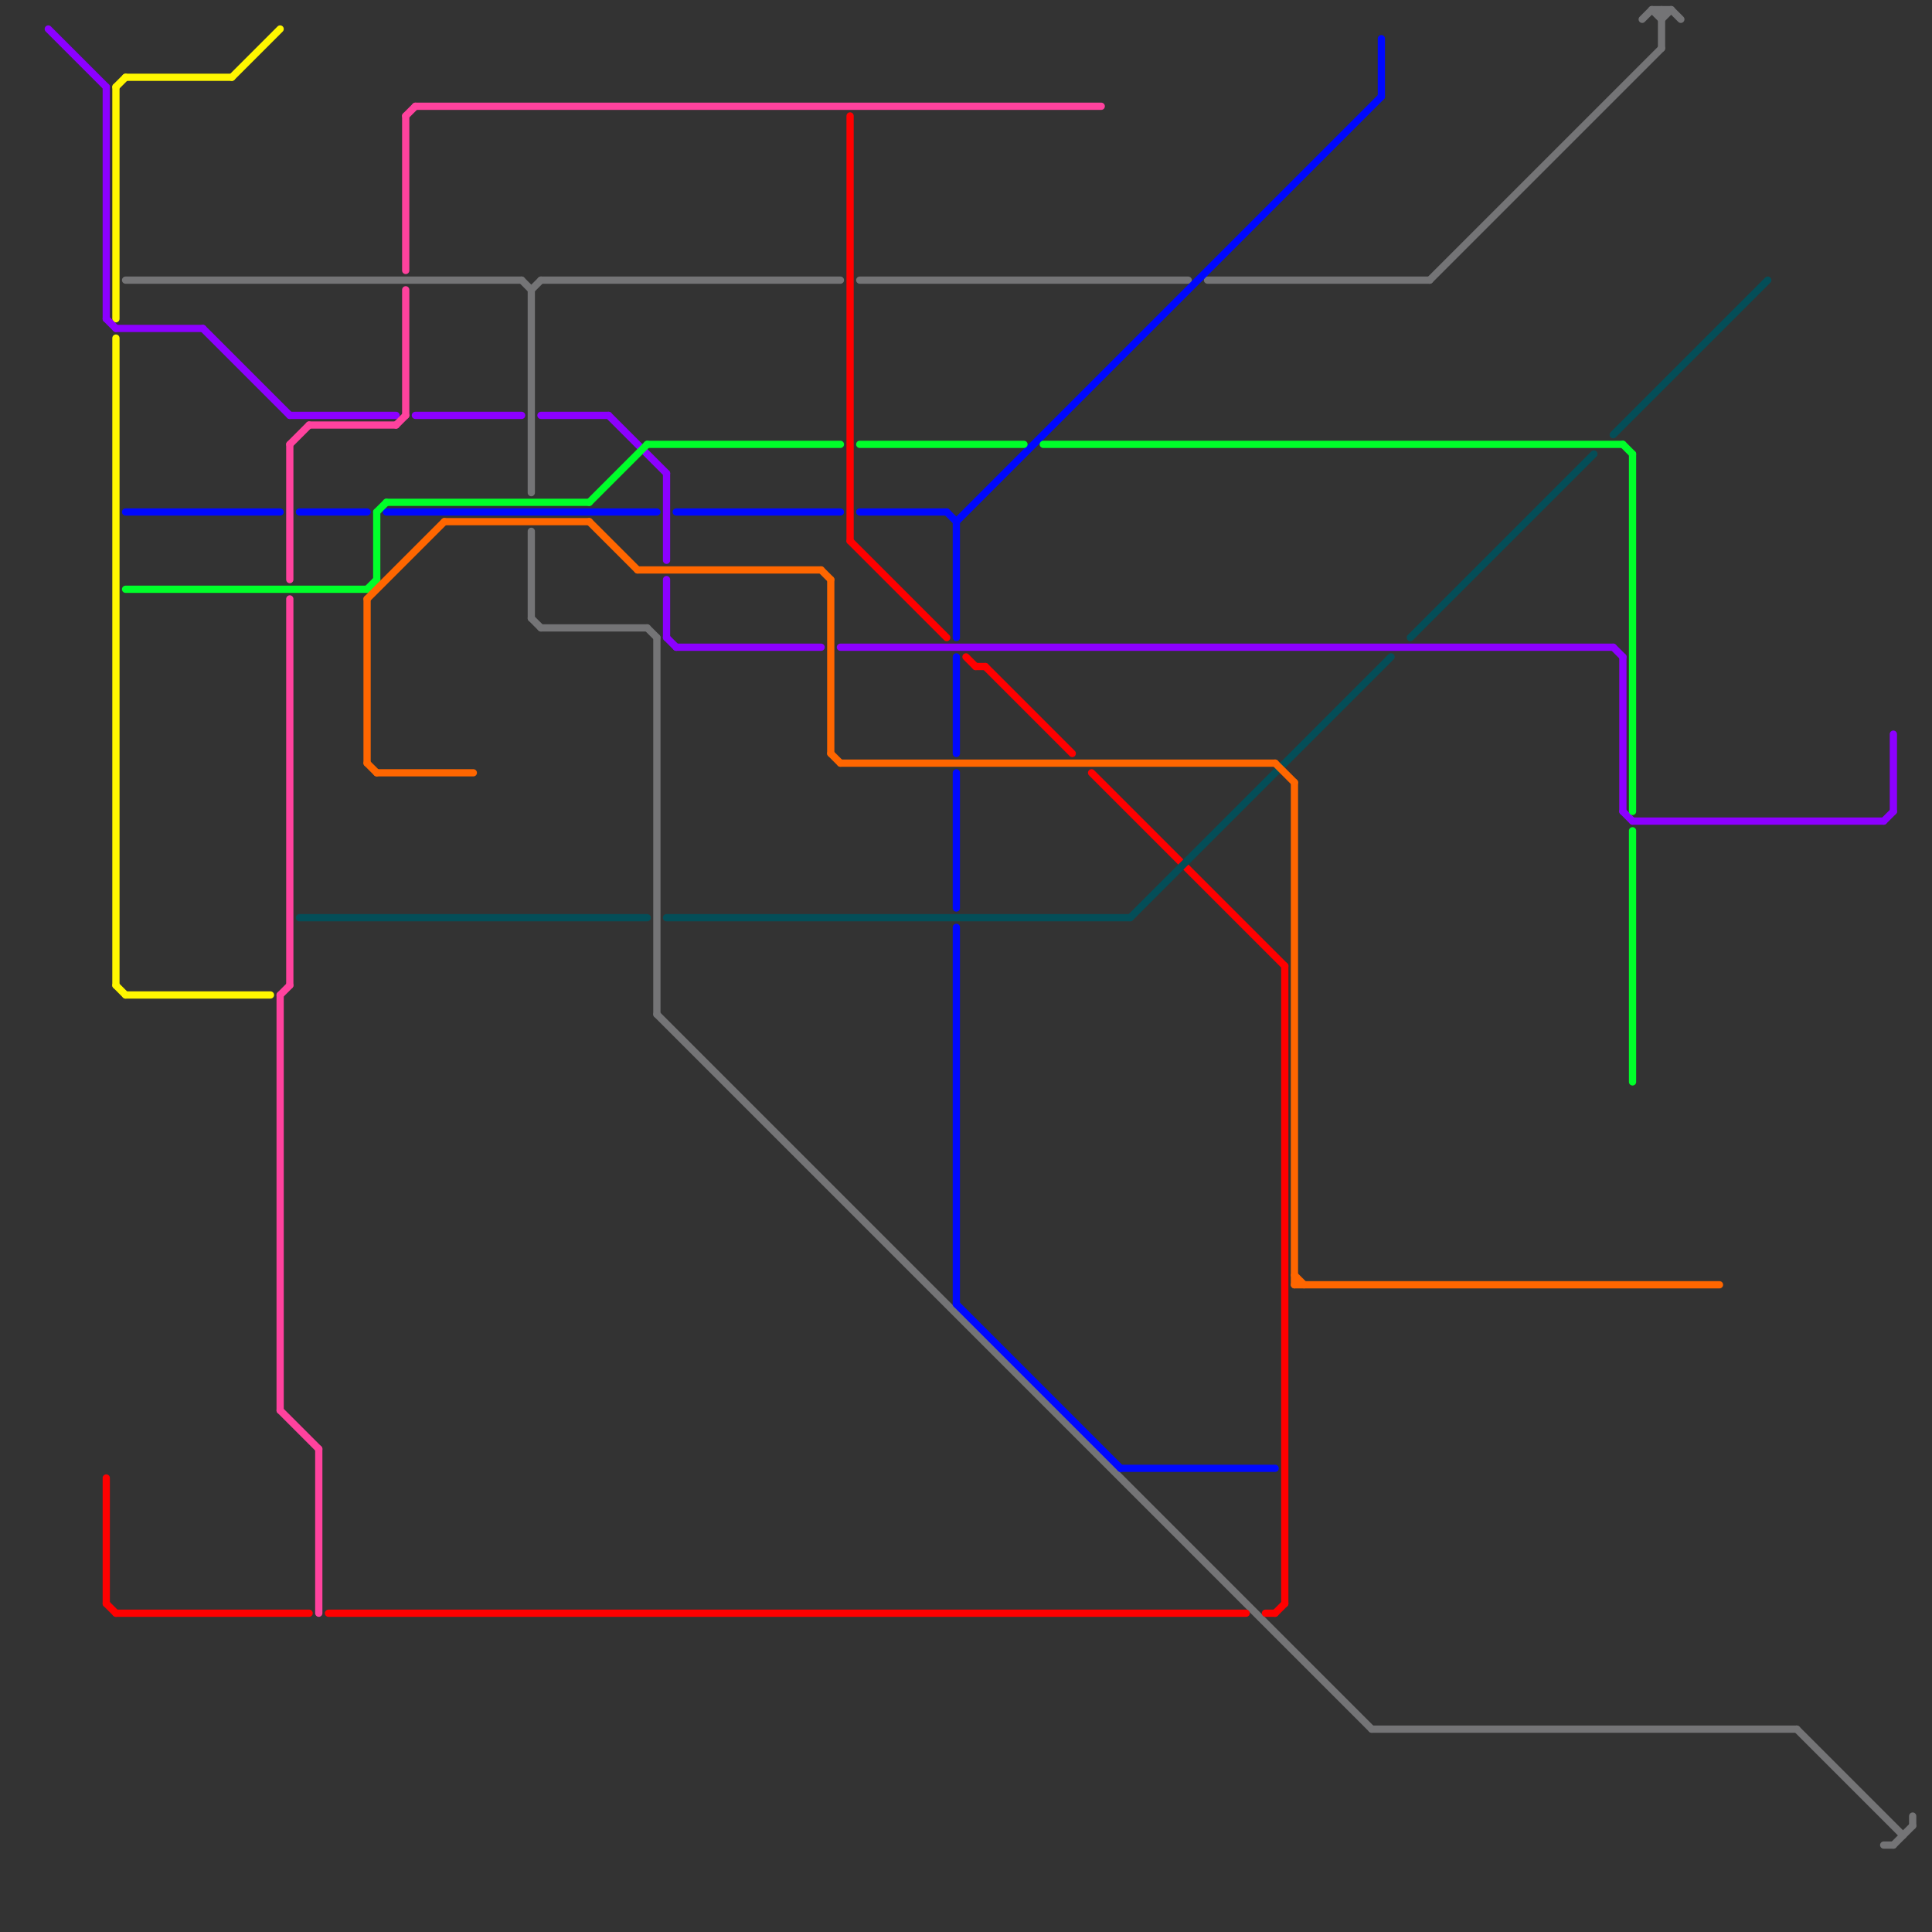 
<svg version="1.1" xmlns="http://www.w3.org/2000/svg" viewBox="0 0 200 200">
<rect x="0" y="0" width="200" height="200" fill="#333333" stroke="none"/>
<style>text { font: 1px Helvetica; font-weight: 600; white-space: pre; dominant-baseline: central; } line { stroke-width: 1; fill: none; stroke-linecap: round; stroke-linejoin: round; } .c0 { stroke: #747476 } .c1 { stroke: #fff700 } .c2 { stroke: #0008ff } .c3 { stroke: #8c00ff } .c4 { stroke: #ff0000 } .c5 { stroke: #ff429e } .c6 { stroke: #00ff2a } .c7 { stroke: #044e58 } .c8 { stroke: #ff6600 } .w2 { stroke-width: .75; }</style><defs><g id="ct-xf"><circle r="0.5" fill="#fff" stroke="#000" stroke-width="0.2"/></g><g id="ct"><circle r="0.5" fill="#fff" stroke="#000" stroke-width="0.1"/></g></defs><line class="c0 w2" x1="148" y1="29" x2="172" y2="5"/><line class="c0 w2" x1="56" y1="29" x2="87" y2="29"/><line class="c0 w2" x1="125" y1="29" x2="148" y2="29"/><line class="c0 w2" x1="54" y1="29" x2="55" y2="30"/><line class="c0 w2" x1="55" y1="55" x2="55" y2="64"/><line class="c0 w2" x1="67" y1="65" x2="68" y2="66"/><line class="c0 w2" x1="55" y1="30" x2="56" y2="29"/><line class="c0 w2" x1="198" y1="188" x2="198" y2="189"/><line class="c0 w2" x1="172" y1="1" x2="172" y2="5"/><line class="c0 w2" x1="171" y1="1" x2="173" y2="1"/><line class="c0 w2" x1="196" y1="191" x2="198" y2="189"/><line class="c0 w2" x1="55" y1="30" x2="55" y2="51"/><line class="c0 w2" x1="89" y1="29" x2="123" y2="29"/><line class="c0 w2" x1="171" y1="1" x2="172" y2="2"/><line class="c0 w2" x1="170" y1="2" x2="171" y2="1"/><line class="c0 w2" x1="68" y1="105" x2="142" y2="179"/><line class="c0 w2" x1="173" y1="1" x2="174" y2="2"/><line class="c0 w2" x1="142" y1="179" x2="186" y2="179"/><line class="c0 w2" x1="186" y1="179" x2="197" y2="190"/><line class="c0 w2" x1="56" y1="65" x2="67" y2="65"/><line class="c0 w2" x1="172" y1="2" x2="173" y2="1"/><line class="c0 w2" x1="13" y1="29" x2="54" y2="29"/><line class="c0 w2" x1="195" y1="191" x2="196" y2="191"/><line class="c0 w2" x1="55" y1="64" x2="56" y2="65"/><line class="c0 w2" x1="68" y1="66" x2="68" y2="105"/><line class="c1 w2" x1="24" y1="8" x2="29" y2="3"/><line class="c1 w2" x1="12" y1="102" x2="13" y2="103"/><line class="c1 w2" x1="13" y1="103" x2="28" y2="103"/><line class="c1 w2" x1="13" y1="8" x2="24" y2="8"/><line class="c1 w2" x1="12" y1="35" x2="12" y2="102"/><line class="c1 w2" x1="12" y1="9" x2="13" y2="8"/><line class="c1 w2" x1="12" y1="9" x2="12" y2="33"/><line class="c2 w2" x1="89" y1="53" x2="98" y2="53"/><line class="c2 w2" x1="99" y1="54" x2="99" y2="66"/><line class="c2 w2" x1="99" y1="68" x2="99" y2="78"/><line class="c2 w2" x1="99" y1="80" x2="99" y2="94"/><line class="c2 w2" x1="31" y1="53" x2="38" y2="53"/><line class="c2 w2" x1="143" y1="4" x2="143" y2="10"/><line class="c2 w2" x1="70" y1="53" x2="87" y2="53"/><line class="c2 w2" x1="116" y1="152" x2="132" y2="152"/><line class="c2 w2" x1="99" y1="54" x2="143" y2="10"/><line class="c2 w2" x1="99" y1="96" x2="99" y2="135"/><line class="c2 w2" x1="99" y1="135" x2="116" y2="152"/><line class="c2 w2" x1="98" y1="53" x2="99" y2="54"/><line class="c2 w2" x1="40" y1="53" x2="68" y2="53"/><line class="c2 w2" x1="13" y1="53" x2="29" y2="53"/><line class="c3 w2" x1="69" y1="66" x2="70" y2="67"/><line class="c3 w2" x1="63" y1="43" x2="69" y2="49"/><line class="c3 w2" x1="12" y1="34" x2="21" y2="34"/><line class="c3 w2" x1="30" y1="43" x2="41" y2="43"/><line class="c3 w2" x1="196" y1="76" x2="196" y2="84"/><line class="c3 w2" x1="21" y1="34" x2="30" y2="43"/><line class="c3 w2" x1="69" y1="60" x2="69" y2="66"/><line class="c3 w2" x1="56" y1="43" x2="63" y2="43"/><line class="c3 w2" x1="11" y1="9" x2="11" y2="33"/><line class="c3 w2" x1="87" y1="67" x2="167" y2="67"/><line class="c3 w2" x1="169" y1="85" x2="195" y2="85"/><line class="c3 w2" x1="69" y1="49" x2="69" y2="58"/><line class="c3 w2" x1="5" y1="3" x2="11" y2="9"/><line class="c3 w2" x1="167" y1="67" x2="168" y2="68"/><line class="c3 w2" x1="43" y1="43" x2="54" y2="43"/><line class="c3 w2" x1="70" y1="67" x2="85" y2="67"/><line class="c3 w2" x1="11" y1="33" x2="12" y2="34"/><line class="c3 w2" x1="195" y1="85" x2="196" y2="84"/><line class="c3 w2" x1="168" y1="84" x2="169" y2="85"/><line class="c3 w2" x1="168" y1="68" x2="168" y2="84"/><line class="c4 w2" x1="132" y1="167" x2="133" y2="166"/><line class="c4 w2" x1="11" y1="153" x2="11" y2="166"/><line class="c4 w2" x1="101" y1="69" x2="102" y2="69"/><line class="c4 w2" x1="100" y1="68" x2="101" y2="69"/><line class="c4 w2" x1="88" y1="56" x2="98" y2="66"/><line class="c4 w2" x1="102" y1="69" x2="111" y2="78"/><line class="c4 w2" x1="113" y1="80" x2="133" y2="100"/><line class="c4 w2" x1="34" y1="167" x2="129" y2="167"/><line class="c4 w2" x1="88" y1="12" x2="88" y2="56"/><line class="c4 w2" x1="133" y1="100" x2="133" y2="166"/><line class="c4 w2" x1="131" y1="167" x2="132" y2="167"/><line class="c4 w2" x1="11" y1="166" x2="12" y2="167"/><line class="c4 w2" x1="12" y1="167" x2="32" y2="167"/><line class="c5 w2" x1="30" y1="46" x2="32" y2="44"/><line class="c5 w2" x1="29" y1="103" x2="30" y2="102"/><line class="c5 w2" x1="42" y1="30" x2="42" y2="43"/><line class="c5 w2" x1="29" y1="146" x2="33" y2="150"/><line class="c5 w2" x1="29" y1="103" x2="29" y2="146"/><line class="c5 w2" x1="30" y1="62" x2="30" y2="102"/><line class="c5 w2" x1="41" y1="44" x2="42" y2="43"/><line class="c5 w2" x1="43" y1="11" x2="114" y2="11"/><line class="c5 w2" x1="30" y1="46" x2="30" y2="60"/><line class="c5 w2" x1="42" y1="12" x2="43" y2="11"/><line class="c5 w2" x1="33" y1="150" x2="33" y2="167"/><line class="c5 w2" x1="32" y1="44" x2="41" y2="44"/><line class="c5 w2" x1="42" y1="12" x2="42" y2="28"/><line class="c6 w2" x1="67" y1="46" x2="87" y2="46"/><line class="c6 w2" x1="38" y1="61" x2="39" y2="60"/><line class="c6 w2" x1="89" y1="46" x2="106" y2="46"/><line class="c6 w2" x1="40" y1="52" x2="61" y2="52"/><line class="c6 w2" x1="61" y1="52" x2="67" y2="46"/><line class="c6 w2" x1="39" y1="53" x2="39" y2="60"/><line class="c6 w2" x1="168" y1="46" x2="169" y2="47"/><line class="c6 w2" x1="169" y1="47" x2="169" y2="84"/><line class="c6 w2" x1="39" y1="53" x2="40" y2="52"/><line class="c6 w2" x1="169" y1="86" x2="169" y2="112"/><line class="c6 w2" x1="108" y1="46" x2="168" y2="46"/><line class="c6 w2" x1="13" y1="61" x2="38" y2="61"/><line class="c7 w2" x1="117" y1="95" x2="144" y2="68"/><line class="c7 w2" x1="146" y1="66" x2="165" y2="47"/><line class="c7 w2" x1="31" y1="95" x2="67" y2="95"/><line class="c7 w2" x1="167" y1="45" x2="183" y2="29"/><line class="c7 w2" x1="69" y1="95" x2="117" y2="95"/><line class="c8 w2" x1="38" y1="62" x2="46" y2="54"/><line class="c8 w2" x1="46" y1="54" x2="61" y2="54"/><line class="c8 w2" x1="134" y1="133" x2="178" y2="133"/><line class="c8 w2" x1="61" y1="54" x2="66" y2="59"/><line class="c8 w2" x1="38" y1="62" x2="38" y2="79"/><line class="c8 w2" x1="86" y1="78" x2="87" y2="79"/><line class="c8 w2" x1="39" y1="80" x2="49" y2="80"/><line class="c8 w2" x1="86" y1="60" x2="86" y2="78"/><line class="c8 w2" x1="66" y1="59" x2="85" y2="59"/><line class="c8 w2" x1="85" y1="59" x2="86" y2="60"/><line class="c8 w2" x1="38" y1="79" x2="39" y2="80"/><line class="c8 w2" x1="87" y1="79" x2="132" y2="79"/><line class="c8 w2" x1="132" y1="79" x2="134" y2="81"/><line class="c8 w2" x1="134" y1="81" x2="134" y2="133"/><line class="c8 w2" x1="134" y1="132" x2="135" y2="133"/>
</svg>
